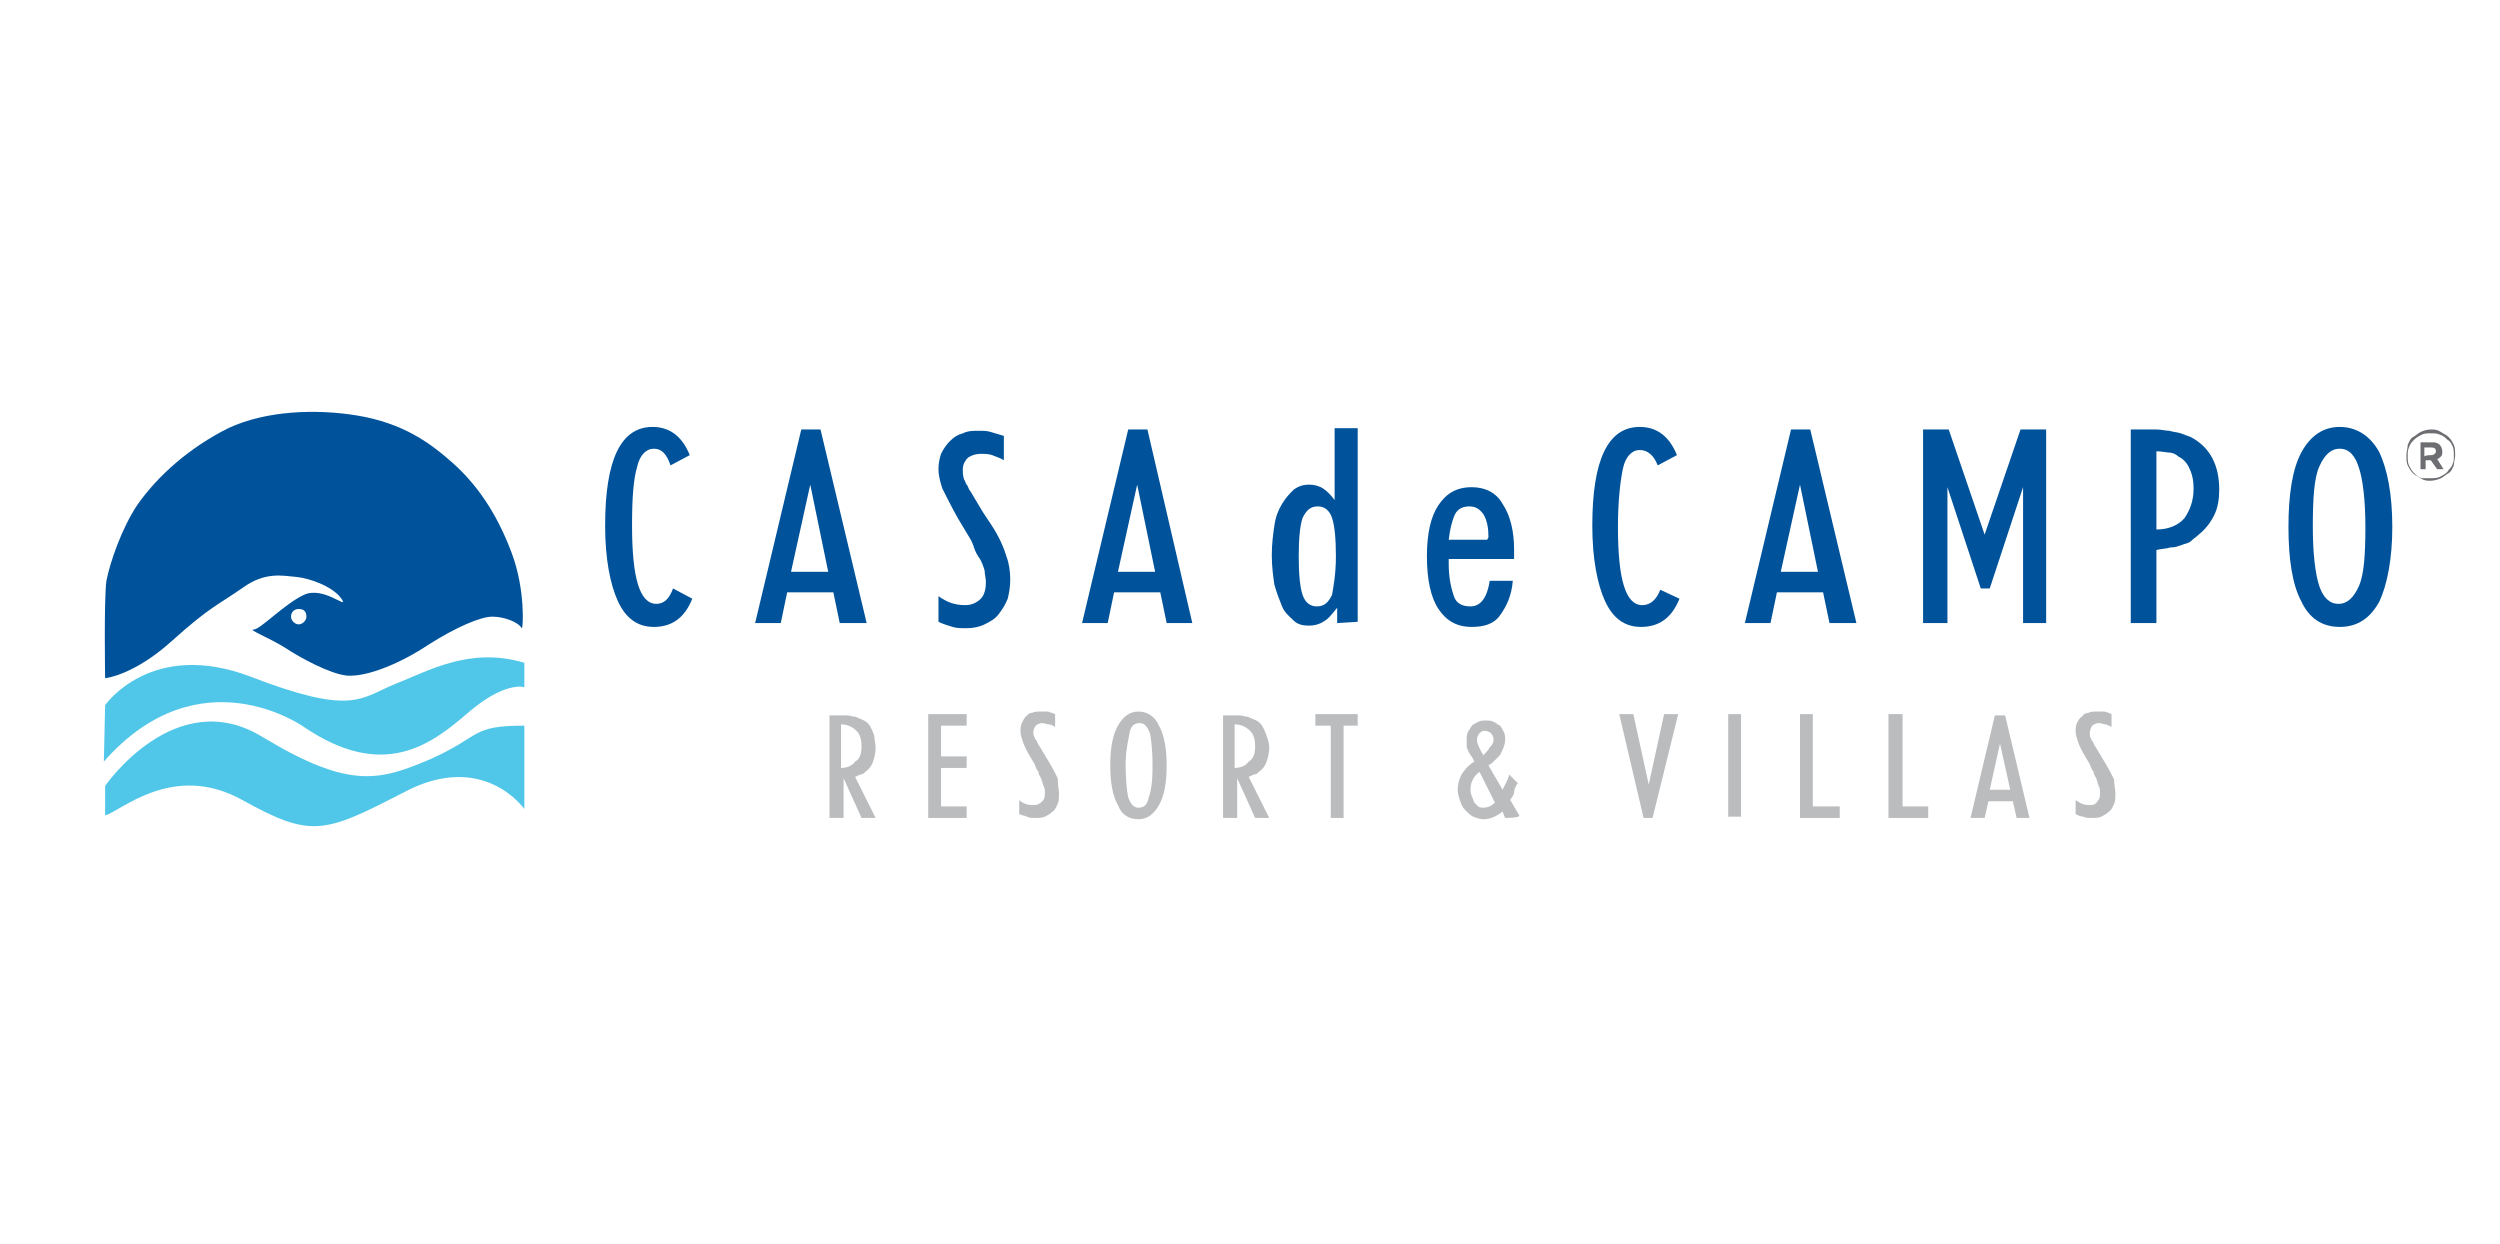 <?xml version="1.0" encoding="utf-8"?>
<!-- Generator: Adobe Illustrator 26.2.1, SVG Export Plug-In . SVG Version: 6.00 Build 0)  -->
<svg version="1.1" id="Layer_1" xmlns="http://www.w3.org/2000/svg" xmlns:xlink="http://www.w3.org/1999/xlink" x="0px" y="0px"
	 viewBox="0 0 195 97" style="enable-background:new 0 0 195 97;" xml:space="preserve">
<style type="text/css">
	.st0{fill:#00539B;}
	.st1{fill:#50C7E8;}
	.st2{fill:#BABCBE;}
	.st3{fill:#6D6E71;}
	.st4{fill:none;}
</style>
<g>
	<g>
		<g>
			<path class="st0" d="M54,46.7c-0.6,1.5-1.6,2.2-3,2.2c-1.3,0-2.2-0.7-2.8-2s-1-3.3-1-5.9c0-5.1,1.2-7.7,3.7-7.7
				c1.3,0,2.3,0.7,2.9,2.2l-1.5,0.8C52,35.4,51.6,35,51,35c-0.6,0-1.1,0.5-1.3,1.4c-0.3,1-0.4,2.5-0.4,4.6c0,4.1,0.6,6.1,1.9,6.1
				c0.6,0,1-0.4,1.3-1.2L54,46.7z"/>
		</g>
		<g>
			<path class="st0" d="M65.5,48.6L65,46.2h-3.6l-0.5,2.4h-2l3.6-15.1H64l3.6,15.1C67.5,48.6,65.5,48.6,65.5,48.6z M63.2,37.8
				l-1.5,6.8h2.9L63.2,37.8z"/>
		</g>
		<g>
			<path class="st0" d="M78.8,45.2c0,0.6-0.1,1.1-0.2,1.5c-0.2,0.5-0.4,0.8-0.7,1.2s-0.7,0.6-1.1,0.8s-0.9,0.3-1.4,0.3
				c-0.4,0-0.8,0-1.1-0.1c-0.3-0.1-0.7-0.2-1.1-0.4v-2c0.7,0.5,1.3,0.7,2.1,0.7c0.5,0,0.9-0.2,1.2-0.5s0.4-0.8,0.4-1.3
				c0-0.3-0.1-0.6-0.1-0.9c-0.1-0.3-0.2-0.7-0.5-1.1c-0.2-0.3-0.3-0.6-0.4-0.9s-0.3-0.6-0.6-1.1l-0.6-1c-0.5-0.9-0.9-1.7-1.2-2.3
				c-0.2-0.6-0.3-1.1-0.3-1.5c0-0.5,0.1-0.9,0.2-1.2c0.2-0.4,0.4-0.7,0.7-1c0.3-0.3,0.6-0.5,1-0.6c0.4-0.2,0.8-0.2,1.2-0.2
				c0.4,0,0.7,0,1,0.1c0.3,0.1,0.7,0.2,1,0.3v1.9c-0.3-0.2-0.7-0.3-0.9-0.4c-0.3-0.1-0.6-0.1-0.9-0.1c-0.4,0-0.7,0.1-1,0.3
				c-0.2,0.2-0.4,0.5-0.4,0.9c0,0.3,0,0.5,0.1,0.8c0.1,0.1,0.1,0.3,0.2,0.4s0.1,0.2,0.2,0.4c0.1,0.1,0.2,0.3,0.5,0.8l0.6,1l0.6,0.9
				c0.6,0.9,1,1.8,1.2,2.5C78.7,43.9,78.8,44.6,78.8,45.2"/>
		</g>
		<g>
			<path class="st0" d="M91,48.6l-0.5-2.4h-3.6l-0.5,2.4h-2l3.6-15.1h1.5L93,48.6C93,48.6,91,48.6,91,48.6z M88.7,37.8l-1.5,6.8h2.9
				L88.7,37.8z"/>
		</g>
		<g>
			<path class="st0" d="M104.3,48.6v-1.2c-0.4,0.5-0.7,0.9-1.1,1.1c-0.3,0.2-0.7,0.3-1.1,0.3c-0.5,0-0.9-0.1-1.2-0.4
				s-0.7-0.6-0.9-1.1s-0.4-1-0.6-1.7c-0.1-0.7-0.2-1.4-0.2-2.3s0.1-1.6,0.2-2.3c0.1-0.7,0.3-1.2,0.6-1.7s0.6-0.8,0.9-1.1
				c0.4-0.3,0.8-0.4,1.2-0.4c0.4,0,0.8,0.1,1.1,0.3s0.6,0.5,0.9,0.9v-5.6h1.8v15.1L104.3,48.6L104.3,48.6z M104.2,43.4
				c0-1.4-0.1-2.4-0.3-3c-0.2-0.6-0.6-0.9-1.1-0.9c-0.6,0-0.9,0.3-1.2,0.9c-0.2,0.6-0.3,1.6-0.3,3c0,1.4,0.1,2.4,0.3,3
				c0.2,0.6,0.6,0.9,1.1,0.9c0.6,0,0.9-0.3,1.2-0.9C104,45.8,104.2,44.8,104.2,43.4"/>
		</g>
		<g>
			<path class="st0" d="M118,45.3c-0.1,1.2-0.5,2-1,2.7s-1.3,0.9-2.2,0.9c-1.2,0-2-0.5-2.6-1.4c-0.6-0.9-0.9-2.3-0.9-4.1
				c0-1.8,0.3-3.1,0.9-4c0.6-0.9,1.4-1.4,2.6-1.4c1,0,1.9,0.4,2.4,1.3c0.6,0.9,0.9,2.1,0.9,3.6c0,0.1,0,0.2,0,0.3s0,0.2,0,0.3v0.1
				H113V44c0,1.1,0.2,1.9,0.4,2.5s0.7,0.8,1.3,0.8c0.8,0,1.3-0.7,1.5-2L118,45.3L118,45.3z M116.1,41.9c0-0.7-0.1-1.3-0.4-1.8
				c-0.3-0.4-0.6-0.6-1.1-0.6c-0.5,0-0.9,0.2-1.1,0.6s-0.4,1.1-0.5,2h3L116.1,41.9L116.1,41.9z"/>
		</g>
		<g>
			<path class="st0" d="M131,46.7c-0.6,1.5-1.6,2.2-3,2.2c-1.3,0-2.2-0.7-2.8-2s-1-3.3-1-5.9c0-5.1,1.2-7.7,3.7-7.7
				c1.3,0,2.3,0.7,2.9,2.2l-1.5,0.8c-0.3-0.8-0.8-1.2-1.4-1.2c-0.6,0-1.1,0.5-1.3,1.4s-0.4,2.5-0.4,4.6c0,4.1,0.6,6.1,1.9,6.1
				c0.6,0,1.1-0.4,1.4-1.2L131,46.7z"/>
		</g>
		<g>
			<path class="st0" d="M142.7,48.6l-0.5-2.4h-3.6l-0.5,2.4h-2l3.6-15.1h1.5l3.6,15.1C144.7,48.6,142.7,48.6,142.7,48.6z
				 M140.4,37.8l-1.5,6.8h2.9L140.4,37.8z"/>
		</g>
		<g>
			<polygon class="st0" points="157.8,48.6 157.8,38 155.2,45.9 154.5,45.9 151.9,38 151.9,48.6 150,48.6 150,33.5 152,33.5 
				154.8,41.7 157.6,33.5 159.6,33.5 159.6,48.6 			"/>
		</g>
		<g>
			<path class="st0" d="M173.1,38.2c0,0.7-0.1,1.4-0.4,2c-0.3,0.6-0.7,1.1-1.2,1.5c-0.2,0.2-0.4,0.3-0.6,0.5s-0.5,0.2-0.7,0.3
				c-0.3,0.1-0.5,0.2-0.9,0.2c-0.3,0.1-0.7,0.1-1.1,0.2v5.7h-2V33.5h0.7c0.5,0,0.9,0,1.3,0s0.7,0.1,1,0.1c0.3,0.1,0.6,0.1,0.9,0.2
				c0.3,0.1,0.5,0.2,0.8,0.3C172.4,34.9,173.1,36.3,173.1,38.2 M171.1,38.1c0-0.6-0.1-1.1-0.3-1.5c-0.2-0.5-0.5-0.8-0.9-1
				c-0.2-0.2-0.5-0.3-0.7-0.3s-0.6-0.1-1-0.1v6.1c0.9,0,1.7-0.3,2.2-0.9C170.8,39.8,171.1,39.1,171.1,38.1"/>
		</g>
		<g>
			<path class="st0" d="M186.6,41.1c0,2.5-0.4,4.5-1,5.8c-0.7,1.3-1.7,2-3.1,2s-2.4-0.7-3-2c-0.7-1.3-1-3.3-1-5.8
				c0-2.5,0.3-4.5,1-5.8s1.7-2,3-2s2.4,0.7,3.1,2C186.2,36.6,186.6,38.5,186.6,41.1 M184.5,41.1c0-2.1-0.2-3.7-0.5-4.6
				c-0.3-1-0.8-1.5-1.5-1.5c-0.7,0-1.2,0.5-1.6,1.4s-0.5,2.5-0.5,4.7c0,2.1,0.2,3.7,0.5,4.6s0.8,1.4,1.5,1.4c0.7,0,1.2-0.5,1.6-1.4
				C184.4,44.8,184.5,43.2,184.5,41.1"/>
		</g>
		<g>
			<path class="st0" d="M39.9,43.1c-1.2-3.2-2.8-5.4-4.6-7c-1.7-1.5-3.8-3.1-7.5-3.7c-3.1-0.5-7-0.4-10,1c-3,1.5-5.5,3.7-7.1,6
				c-1.2,1.8-2.1,4.4-2.4,5.9c-0.2,1.5-0.1,7.6-0.1,7.6s2.2-0.2,5.2-2.9c3-2.7,3.6-2.8,5.6-4.2c1.7-1.2,3-0.9,4.1-0.8
				c1.1,0.1,3,0.8,3.6,1.8c0.4,0.7-1.5-1.1-3-0.4c-1.5,0.7-3.4,2.7-3.9,2.7s1.1,0.6,2.4,1.4c1.2,0.8,3.6,2.1,4.9,2.2
				c1.6,0.1,4.2-1,6.3-2.4c2.2-1.4,4.1-2.2,5-2.2c0.9,0,2,0.4,2.3,0.9C40.8,49.1,41,46,39.9,43.1 M23.3,48.7c-0.3,0-0.6-0.3-0.6-0.6
				c0-0.3,0.2-0.6,0.6-0.6s0.6,0.2,0.6,0.6C23.9,48.4,23.6,48.7,23.3,48.7"/>
		</g>
		<g>
			<path class="st1" d="M8.2,55c0,0,3.6-5.2,11.4-2.2c7.8,3,8.5,1.7,11.1,0.6c2.6-1,5.9-3,10.2-1.7v1.9c0,0-1.5-0.5-4.4,2
				c-2.9,2.5-6.6,5.3-12.8,1.1c0,0-8.1-5.8-15.6,2.7L8.2,55z"/>
		</g>
		<g>
			<path class="st1" d="M20.5,57.5c-6.8-4.2-12.3,3.8-12.3,3.8v2.3c1.2-0.3,5.3-4.2,10.7-1.2s6.4,2.6,12.6-0.6
				c6.2-3.3,9.4,1.3,9.4,1.3v-6.5c-4.2,0-3.3,0.8-7.3,2.6C29.6,60.9,27.3,61.6,20.5,57.5"/>
		</g>
		<g>
			<path class="st2" d="M68.3,58.3c0,0.4-0.1,0.8-0.2,1.1s-0.3,0.6-0.6,0.8c-0.1,0.1-0.2,0.2-0.3,0.2s-0.3,0.1-0.5,0.2l1.6,3.2h-1.1
				l-1.4-3.1h0v3.1h-1.1v-8h0.7c0.3,0,0.6,0,0.7,0s0.4,0.1,0.6,0.1c0.2,0.1,0.5,0.2,0.7,0.3s0.4,0.3,0.5,0.5s0.2,0.4,0.3,0.7
				C68.2,57.7,68.3,58,68.3,58.3 M67.2,58.2c0-0.5-0.1-0.9-0.4-1.2c-0.3-0.3-0.7-0.5-1.2-0.5v3.4c0.5,0,0.9-0.2,1.1-0.5
				C67.1,59.2,67.2,58.7,67.2,58.2"/>
		</g>
		<g>
			<polygon class="st2" points="72.4,63.8 72.4,55.7 75.4,55.7 75.4,56.6 73.4,56.6 73.4,59 75.4,59 75.4,59.9 73.4,59.9 73.4,62.9 
				75.4,62.9 75.4,63.8 			"/>
		</g>
		<g>
			<path class="st2" d="M82.6,61.9c0,0.3,0,0.6-0.1,0.8s-0.2,0.5-0.4,0.6c-0.2,0.2-0.4,0.3-0.6,0.4s-0.5,0.1-0.8,0.1
				c-0.2,0-0.4,0-0.6-0.1s-0.4-0.1-0.6-0.2v-1.1c0.3,0.3,0.7,0.4,1.1,0.4c0.3,0,0.5-0.1,0.7-0.3c0.2-0.2,0.2-0.4,0.2-0.7
				c0-0.2,0-0.3-0.1-0.5s-0.1-0.4-0.2-0.6c-0.1-0.2-0.2-0.3-0.2-0.5c-0.1-0.1-0.2-0.3-0.3-0.6l-0.3-0.5c-0.3-0.5-0.5-0.9-0.6-1.2
				c-0.1-0.3-0.2-0.6-0.2-0.8c0-0.2,0-0.5,0.1-0.7c0.1-0.2,0.2-0.4,0.3-0.5c0.2-0.2,0.3-0.3,0.5-0.3c0.2-0.1,0.4-0.1,0.7-0.1
				c0.2,0,0.4,0,0.5,0s0.3,0.1,0.6,0.2v1c-0.2-0.1-0.3-0.2-0.5-0.2c-0.2,0-0.3-0.1-0.5-0.1c-0.2,0-0.4,0.1-0.5,0.2s-0.2,0.3-0.2,0.5
				c0,0.1,0,0.3,0.1,0.4c0,0.1,0.1,0.2,0.1,0.2s0.1,0.1,0.1,0.2c0,0,0.1,0.2,0.3,0.5l0.3,0.5l0.3,0.5c0.3,0.5,0.5,0.9,0.7,1.3
				C82.5,61.2,82.6,61.6,82.6,61.9"/>
		</g>
		<g>
			<path class="st2" d="M91,59.7c0,1.4-0.2,2.4-0.6,3.1s-0.9,1.1-1.6,1.1c-0.7,0-1.3-0.3-1.6-1.1c-0.4-0.7-0.6-1.7-0.6-3.1
				c0-1.4,0.2-2.4,0.6-3.1s0.9-1.1,1.6-1.1c0.7,0,1.3,0.4,1.6,1.1C90.8,57.3,91,58.4,91,59.7 M89.9,59.7c0-1.1-0.1-2-0.2-2.5
				c-0.2-0.5-0.4-0.8-0.8-0.8c-0.4,0-0.7,0.2-0.8,0.8s-0.3,1.3-0.3,2.5c0,1.1,0.1,2,0.2,2.5c0.2,0.5,0.4,0.8,0.8,0.8
				c0.4,0,0.7-0.2,0.8-0.8C89.8,61.7,89.9,60.9,89.9,59.7"/>
		</g>
		<g>
			<path class="st2" d="M99,58.3c0,0.4-0.1,0.8-0.2,1.1s-0.3,0.6-0.6,0.8c-0.1,0.1-0.2,0.2-0.3,0.2s-0.3,0.1-0.5,0.2l1.6,3.2h-1.1
				l-1.4-3.1h0v3.1h-1.1v-8H96c0.3,0,0.6,0,0.7,0s0.4,0.1,0.6,0.1c0.2,0.1,0.5,0.2,0.7,0.3s0.4,0.3,0.5,0.5s0.2,0.4,0.3,0.7
				C98.9,57.7,99,58,99,58.3 M97.9,58.2c0-0.5-0.1-0.9-0.4-1.2c-0.3-0.3-0.7-0.5-1.2-0.5v3.4c0.5,0,0.9-0.2,1.1-0.5
				C97.8,59.2,97.9,58.7,97.9,58.2"/>
		</g>
		<g>
			<polygon class="st2" points="104.8,56.6 104.8,63.8 103.8,63.8 103.8,56.6 102.6,56.6 102.6,55.7 105.9,55.7 105.9,56.6 			"/>
		</g>
		<g>
			<path class="st2" d="M117.4,63.8l-0.2-0.5c-0.5,0.4-1,0.6-1.5,0.6c-0.3,0-0.5-0.1-0.8-0.2c-0.2-0.1-0.4-0.3-0.6-0.5
				s-0.3-0.4-0.4-0.7c-0.1-0.3-0.2-0.6-0.2-0.9c0-0.4,0.1-0.8,0.3-1.2c0.2-0.3,0.5-0.7,1-1c-0.1-0.2-0.2-0.4-0.3-0.5
				c-0.1-0.2-0.2-0.3-0.2-0.4c-0.1-0.1-0.1-0.3-0.1-0.4c0-0.1,0-0.2,0-0.4c0-0.2,0-0.4,0.1-0.6c0.1-0.2,0.2-0.3,0.3-0.5
				c0.1-0.1,0.3-0.2,0.5-0.3c0.2-0.1,0.4-0.1,0.6-0.1c0.2,0,0.4,0,0.6,0.1c0.2,0.1,0.3,0.2,0.5,0.3c0.1,0.1,0.2,0.3,0.3,0.5
				c0.1,0.2,0.1,0.4,0.1,0.6c0,0.4-0.2,0.8-0.4,1.2c-0.1,0.1-0.1,0.1-0.2,0.2s-0.1,0.1-0.2,0.2s-0.1,0.1-0.2,0.2
				c-0.1,0.1-0.2,0.1-0.3,0.2l1.1,1.9c0.1-0.2,0.2-0.4,0.3-0.6c0.1-0.2,0.2-0.4,0.2-0.6l0.7,0.7l-0.1,0.1c-0.1,0.2-0.2,0.4-0.2,0.6
				s-0.2,0.4-0.3,0.6l0.7,1.2C118.6,63.8,117.4,63.8,117.4,63.8z M115.4,60.2c-0.4,0.3-0.7,0.8-0.7,1.3c0,0.2,0,0.4,0.1,0.6
				s0.1,0.3,0.2,0.5c0.1,0.1,0.2,0.2,0.3,0.3c0.1,0.1,0.3,0.1,0.4,0.1c0.3,0,0.6-0.1,0.9-0.4L115.4,60.2z M116.5,57.7
				c0-0.2-0.1-0.4-0.2-0.5s-0.3-0.2-0.5-0.2c-0.2,0-0.3,0.1-0.4,0.2c-0.1,0.1-0.2,0.3-0.2,0.5c0,0.3,0.2,0.7,0.5,1.2
				c0.2-0.2,0.4-0.4,0.5-0.6C116.4,58.1,116.5,57.9,116.5,57.7"/>
		</g>
		<g>
			<polygon class="st2" points="128.9,63.8 128.2,63.8 126.3,55.7 127.4,55.7 128.6,61.2 129.8,55.7 130.9,55.7 			"/>
		</g>
		<g>
			<rect x="134.8" y="55.7" class="st2" width="1" height="8"/>
		</g>
		<g>
			<polygon class="st2" points="140.4,63.8 140.4,55.7 141.4,55.7 141.4,62.9 143.5,62.9 143.5,63.8 			"/>
		</g>
		<g>
			<polygon class="st2" points="147.3,63.8 147.3,55.7 148.4,55.7 148.4,62.9 150.4,62.9 150.4,63.8 			"/>
		</g>
		<g>
			<path class="st2" d="M157.3,63.8l-0.3-1.3h-1.9l-0.3,1.3h-1.1l1.9-8h0.8l1.9,8H157.3z M156,58l-0.8,3.6h1.6L156,58z"/>
		</g>
		<g>
			<path class="st2" d="M165,61.9c0,0.3,0,0.6-0.1,0.8c-0.1,0.2-0.2,0.5-0.4,0.6c-0.2,0.2-0.4,0.3-0.6,0.4s-0.5,0.1-0.8,0.1
				c-0.2,0-0.4,0-0.6-0.1c-0.2,0-0.4-0.1-0.6-0.2v-1.1c0.4,0.3,0.7,0.4,1.1,0.4c0.3,0,0.5-0.1,0.6-0.3c0.2-0.2,0.2-0.4,0.2-0.7
				c0-0.2,0-0.3-0.1-0.5s-0.1-0.4-0.2-0.6c-0.1-0.2-0.2-0.3-0.2-0.5c-0.1-0.1-0.2-0.3-0.3-0.6l-0.3-0.5c-0.3-0.5-0.5-0.9-0.6-1.2
				c-0.1-0.3-0.2-0.6-0.2-0.8c0-0.2,0-0.5,0.1-0.7c0.1-0.2,0.2-0.4,0.4-0.5c0.1-0.2,0.3-0.3,0.5-0.3c0.2-0.1,0.4-0.1,0.7-0.1
				c0.2,0,0.4,0,0.5,0s0.4,0.1,0.6,0.2v1c-0.2-0.1-0.4-0.2-0.5-0.2c-0.1,0-0.3-0.1-0.5-0.1c-0.2,0-0.4,0.1-0.5,0.2S163,57,163,57.2
				c0,0.1,0,0.3,0.1,0.4c0,0.1,0.1,0.2,0.1,0.2s0.1,0.1,0.1,0.2c0,0,0.1,0.2,0.3,0.5l0.3,0.5l0.3,0.5c0.3,0.5,0.5,0.9,0.7,1.3
				C164.9,61.2,165,61.6,165,61.9"/>
		</g>
		<g>
			<path class="st3" d="M189.6,37.5c-0.3,0-0.5,0-0.8-0.2s-0.4-0.2-0.6-0.4c-0.2-0.2-0.3-0.4-0.4-0.6c-0.1-0.2-0.1-0.5-0.1-0.8v0
				c0-0.3,0.1-0.5,0.1-0.8c0.1-0.2,0.2-0.5,0.4-0.6s0.4-0.3,0.6-0.4s0.5-0.2,0.8-0.2c0.3,0,0.5,0,0.8,0.2s0.4,0.2,0.6,0.4
				c0.2,0.2,0.3,0.4,0.4,0.6c0.1,0.2,0.1,0.5,0.1,0.8v0c0,0.3-0.1,0.5-0.1,0.8c-0.1,0.2-0.2,0.5-0.4,0.6s-0.4,0.3-0.6,0.4
				S189.8,37.5,189.6,37.5 M189.6,37.3c0.2,0,0.5,0,0.7-0.1s0.4-0.2,0.6-0.4c0.1-0.2,0.3-0.3,0.4-0.6c0.1-0.2,0.1-0.4,0.1-0.7v0
				c0-0.2,0-0.5-0.1-0.7c-0.1-0.2-0.2-0.4-0.4-0.5c-0.2-0.2-0.3-0.3-0.6-0.4c-0.2-0.1-0.4-0.1-0.7-0.1s-0.5,0-0.7,0.1
				s-0.4,0.2-0.6,0.4s-0.3,0.3-0.4,0.6c-0.1,0.2-0.1,0.4-0.1,0.7v0c0,0.2,0,0.5,0.1,0.7c0.1,0.2,0.2,0.4,0.4,0.6
				c0.2,0.2,0.3,0.3,0.6,0.4C189.1,37.3,189.3,37.3,189.6,37.3 M188.8,34.5h0.9c0.2,0,0.4,0,0.6,0.2c0.1,0.1,0.2,0.3,0.2,0.5
				c0,0.2,0,0.3-0.1,0.4c-0.1,0.1-0.2,0.2-0.3,0.2l0.5,0.8h-0.5l-0.5-0.7h-0.4v0.7h-0.4V34.5z M189.6,35.5c0.1,0,0.2,0,0.3-0.1
				s0.1-0.1,0.1-0.2c0-0.2-0.1-0.3-0.4-0.3h-0.5v0.7C189.2,35.5,189.6,35.5,189.6,35.5z"/>
		</g>
	</g>
	<rect class="st4" width="195" height="97"/>
</g>
</svg>
